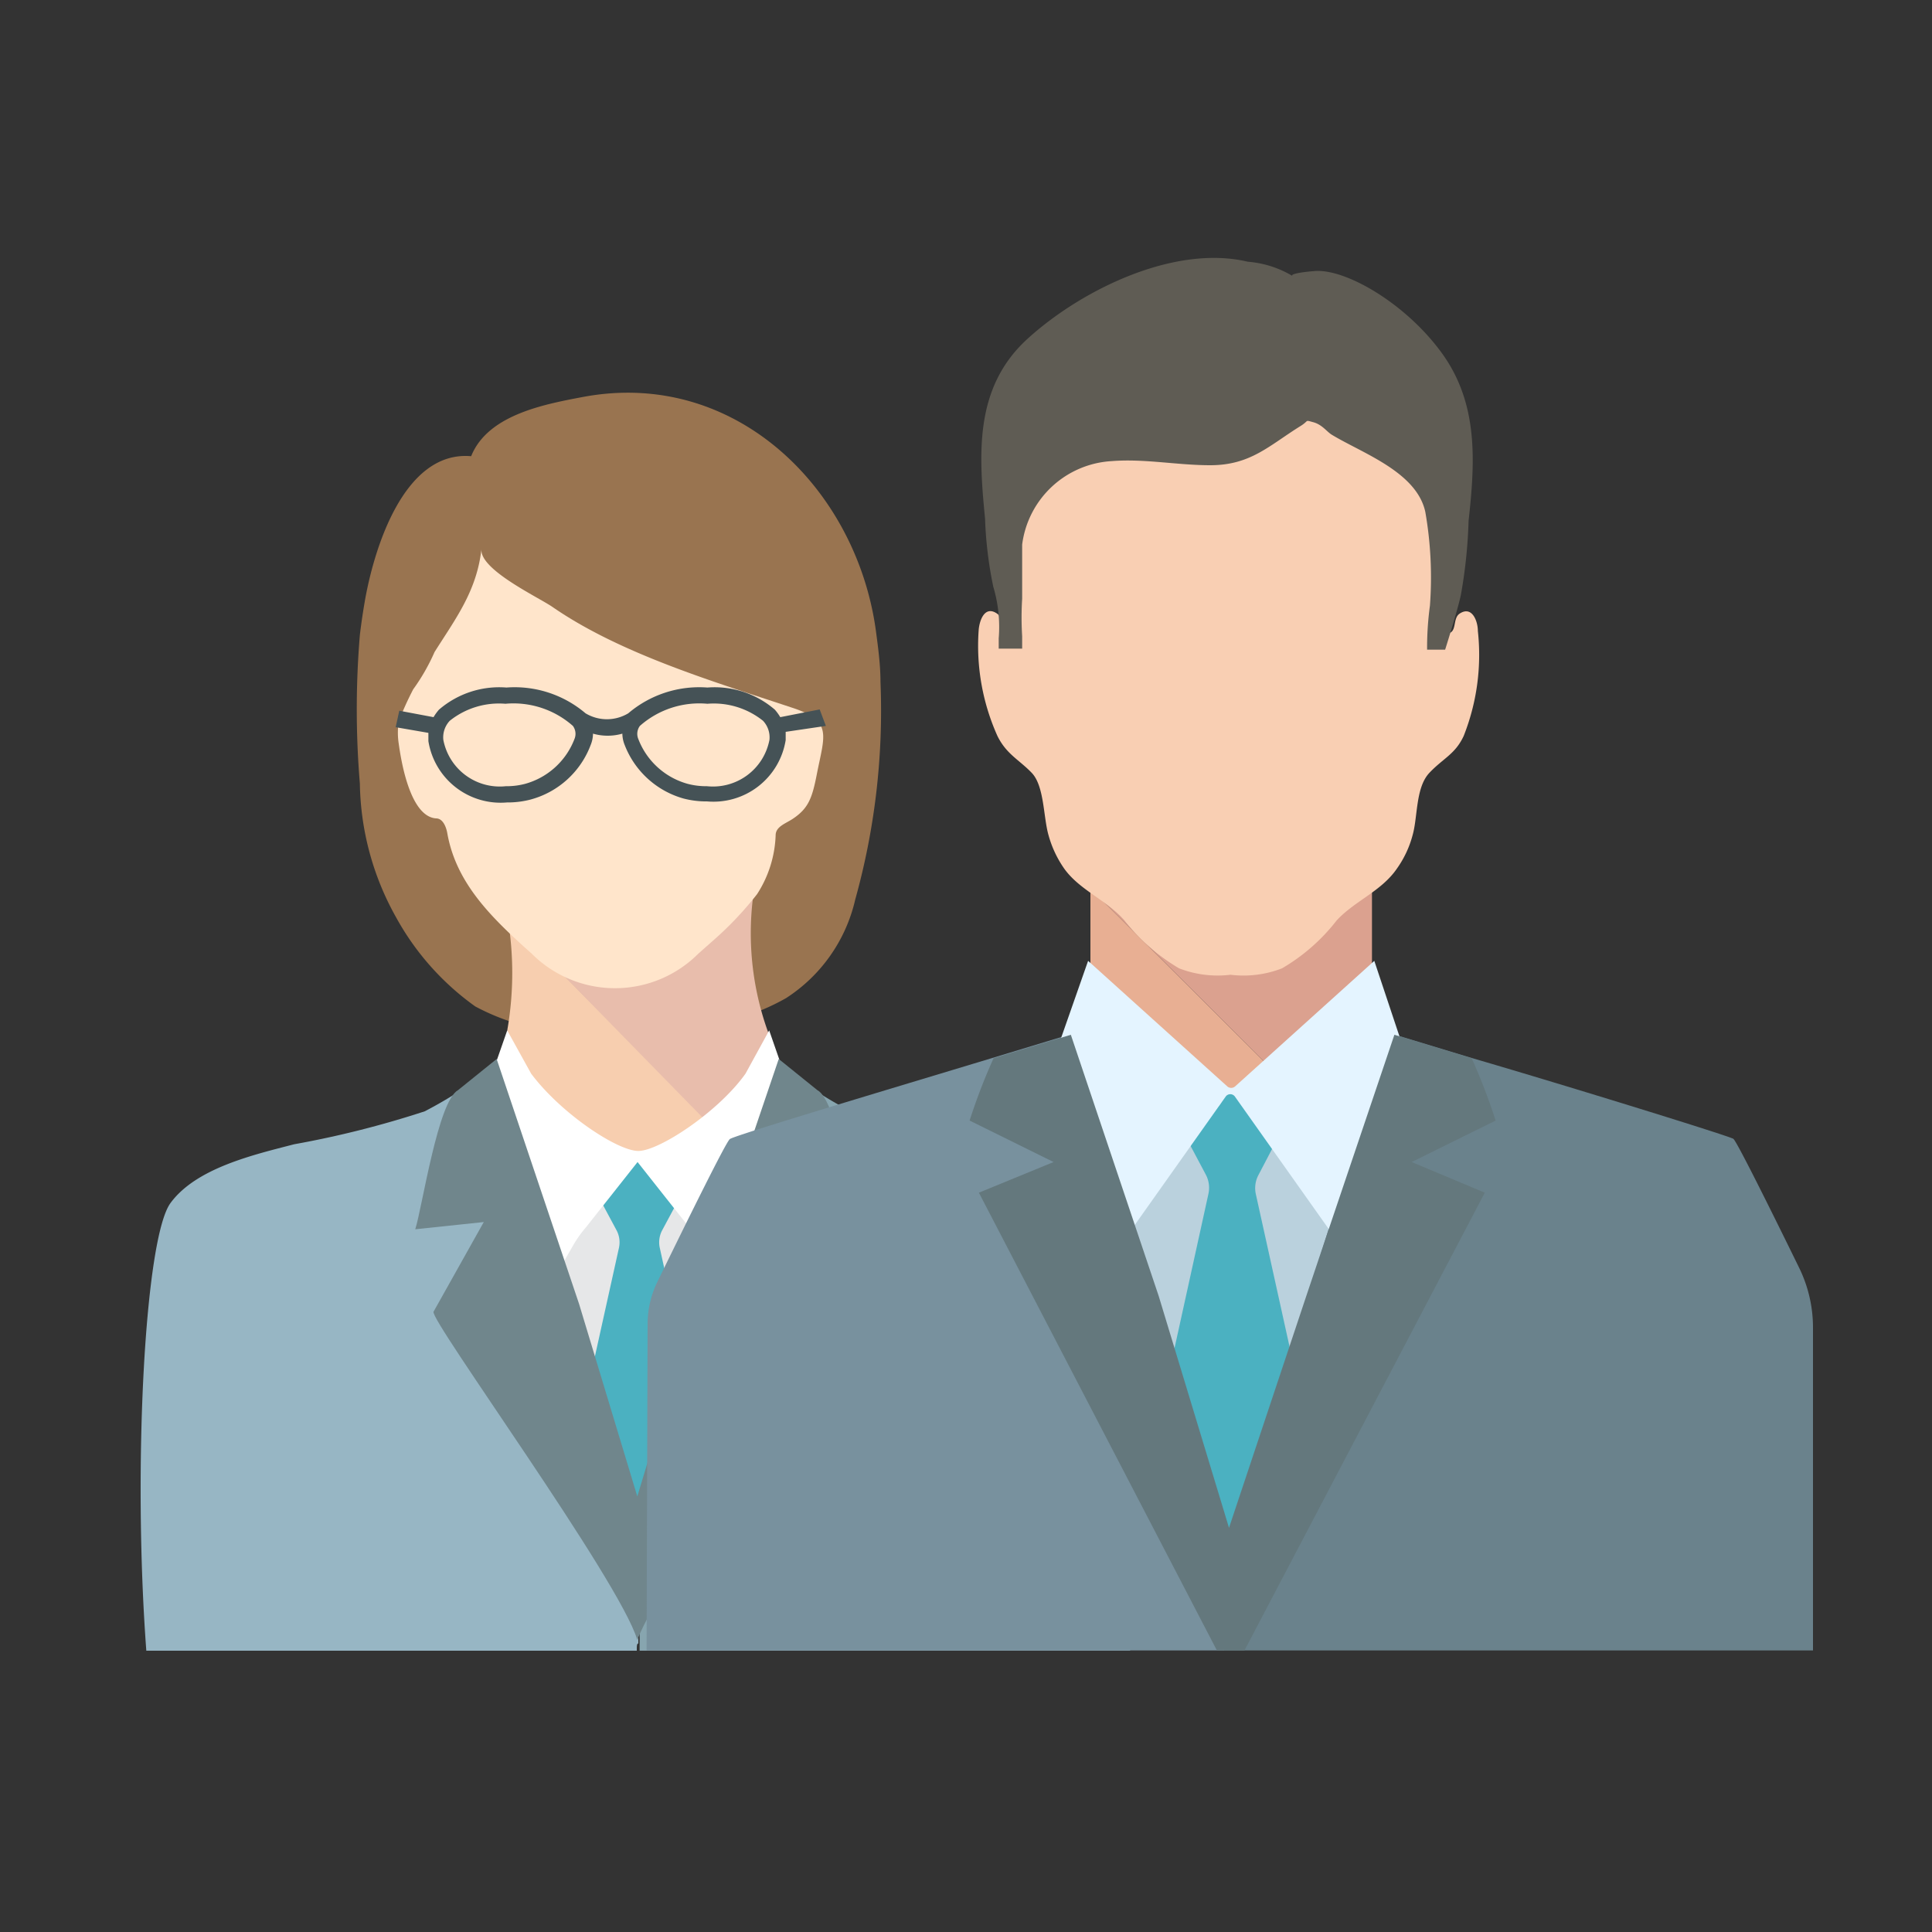 <?xml version="1.0" encoding="UTF-8"?> <svg xmlns="http://www.w3.org/2000/svg" id="_1" data-name="1" viewBox="0 0 75 75"><rect x="0" y="0" width="75" height="75" fill="#333333" stroke="none"/> <defs> <style>.cls-1{fill:#2b2924;}.cls-2{fill:#997450;}.cls-3{fill:#f7ceaf;}.cls-4{fill:#e8bdac;}.cls-5{fill:#ffe5cb;}.cls-6{fill:#e6e7e8;}.cls-7{fill:#97b6c4;}.cls-8{fill:#87a5af;}.cls-9{fill:#4bb1c1;}.cls-10{fill:#fff;}.cls-11{fill:#70868c;}.cls-12{fill:#455256;}.cls-13{fill:#e8af93;}.cls-14{fill:#dba18f;}.cls-15{fill:#f9cfb3;}.cls-16{fill:#5f5c54;}.cls-17{fill:#bad1dd;}.cls-18{fill:#78919e;}.cls-19{fill:#6a828c;}.cls-20{fill:#e4f4ff;}.cls-21{fill:#64787d;}</style> </defs> <title>иконки доки</title> <path class="cls-1" d="M17.5,18.74l.4-.4Z"></path> <path class="cls-2" d="M34.18,26.47c0-.66-.09-1.32-.18-2-.76-5.51-5.46-10.17-11.37-9.06-1.47.28-3.69.68-4.34,2.3-2.64-.23-3.8,3.68-4.14,5.7-.07.41-.13.82-.18,1.24a34.74,34.74,0,0,0,0,5.77,10.92,10.92,0,0,0,1.4,5.18,10.39,10.39,0,0,0,3.08,3.47c2.54,1.36,5.31,1.22,8.06.8a8.69,8.69,0,0,0,4-1.12,6.2,6.2,0,0,0,2.69-3.83A27.29,27.29,0,0,0,34.18,26.47Z"></path> <path class="cls-3" d="M19.71,39.89c-.4,2,4.73,5.76,4.73,5.76l3.42-1.74-8.15-8.26A12.92,12.92,0,0,1,19.71,39.89Z"></path> <path class="cls-4" d="M29.24,34.77c.36-2.38-9.53.88-9.53.88l8.58,8.77L30,40.54A11.3,11.3,0,0,1,29.24,34.77Z"></path> <path class="cls-5" d="M29.39,34.71a4.48,4.48,0,0,0,.72-2.28c0-.34.37-.45.66-.64.62-.41.76-.82.94-1.74.3-1.54.63-2.07-1-2.59-3-1-6.64-2.08-9.28-3.91-.58-.39-2.83-1.45-2.74-2.24-.18,1.63-1,2.7-1.82,4v0a7.83,7.83,0,0,1-.83,1.45A12,12,0,0,0,15.48,28a2.83,2.83,0,0,0,0,.88c.07.49.4,2.82,1.45,2.89.25,0,.38.3.43.55.32,1.87,1.59,3.17,3,4.45l.28.25a4.57,4.57,0,0,0,6.47,0l.61-.54A13.14,13.14,0,0,0,29.39,34.71Z"></path> <path class="cls-6" d="M29.23,48.4a9,9,0,0,0-4.45-3.35,9,9,0,0,0-4.46,3.35.69.69,0,0,0-.08.69l4.4,10.38a1.1,1.1,0,0,0,.14.21.74.74,0,0,0,.13-.21l4.41-10.38A.67.67,0,0,0,29.23,48.4Z"></path> <path class="cls-7" d="M24.72,64.08c0-.18,0-.28.06-.28v.28h0V58.26l0,.1-1.2-3.92q-2.05-6.64-4.09-13.3a16.53,16.53,0,0,1-3,2,37.62,37.62,0,0,1-5.07,1.28c-1.58.41-3.8.92-4.8,2.28S5.15,57,5.68,64.08Z"></path> <path class="cls-8" d="M43.87,64.08c.54-7.12,0-16.07-.94-17.36s-3.23-1.87-4.8-2.28a37.62,37.62,0,0,1-5.07-1.28,16.53,16.53,0,0,1-3-2L26,54.44l-1.17,3.82v5.82Z"></path> <path class="cls-9" d="M27.15,55.43l-1.54-7a1,1,0,0,1,.09-.66l.59-1.1a.19.19,0,0,0,0-.19l-.68-.67a2,2,0,0,1-.43-.5c-.06-.14-.24-.46-.44-.33a1.45,1.45,0,0,0-.35.47,5.81,5.81,0,0,1-.43.43l-.61.6a.17.17,0,0,0,0,.19l.59,1.1a1,1,0,0,1,.09.66l-1.55,7a.37.37,0,0,0,0,.11L24.55,61a.18.18,0,0,0,.23.1A.18.18,0,0,0,25,61l2.14-5.49A.2.2,0,0,0,27.15,55.43Z"></path> <path class="cls-10" d="M31,43.28,29.86,40l-.92,1.68c-1.05,1.48-3.35,3-4.16,3s-3-1.45-4.16-3L19.69,40l-1.15,3.3a.19.19,0,0,0,0,.15l2.11,6.85c.06.19.32,1.21.44.07l1.18-2.06a4.54,4.54,0,0,1,.48-.67l2-2.53,2,2.53a4.54,4.54,0,0,1,.48.67l1.18,2.06c.12,1.14.38.12.44-.07L31,43.43A.26.26,0,0,0,31,43.28Z"></path> <path class="cls-11" d="M30.74,47.44l2.66.28c-.28-.84-.89-5-1.67-5.4l-1.5-1.21L27,50.62l-2.26,7.47-2.26-7.47-3.2-9.51-1.5,1.21c-.78.42-1.39,4.56-1.66,5.4l2.66-.28-1.95,3.48c-.17.3,7.22,10.42,7.91,12.74,1-2.61,8.08-12.44,7.91-12.74Z"></path> <path class="cls-12" d="M32.06,28.18l-.24-.64-1.53.3a1.94,1.94,0,0,0-.21-.29,3.58,3.58,0,0,0-2.62-.86,4.25,4.25,0,0,0-3.07,1l0,0a1.61,1.61,0,0,1-1.66,0l0,0a4.25,4.25,0,0,0-3.07-1,3.58,3.58,0,0,0-2.62.86,1.94,1.94,0,0,0-.21.29l-1.33-.25-.14.64,1.27.22c0,.1,0,.21,0,.32a2.84,2.84,0,0,0,3.06,2.38h.11a3.5,3.5,0,0,0,.79-.11,3.45,3.45,0,0,0,2.34-2.12,1.19,1.19,0,0,0,.09-.44,2.07,2.07,0,0,0,1.14,0,1.19,1.19,0,0,0,.09.44A3.45,3.45,0,0,0,26.54,31a3.5,3.5,0,0,0,.79.11h.11a2.84,2.84,0,0,0,3.06-2.38c0-.11,0-.22,0-.32Zm-9.76.51a2.87,2.87,0,0,1-1.92,1.74,2.83,2.83,0,0,1-.65.09h-.09a2.23,2.23,0,0,1-2.43-1.8.94.94,0,0,1,.25-.74,3.06,3.06,0,0,1,2.16-.66,3.48,3.48,0,0,1,2.62.86A.52.52,0,0,1,22.3,28.69Zm5.14,1.83h-.09a2.83,2.83,0,0,1-.65-.09,2.87,2.87,0,0,1-1.92-1.74.52.52,0,0,1,.06-.51,3.48,3.48,0,0,1,2.62-.86,3.06,3.06,0,0,1,2.16.66.94.94,0,0,1,.25.74A2.23,2.23,0,0,1,27.44,30.52Z"></path> <polygon class="cls-13" points="42.33 39.01 48.29 44.47 50.19 42.32 42.33 34.49 42.33 39.01"></polygon> <polygon class="cls-14" points="53.26 33.3 42.33 33.95 42.33 34.49 50.19 42.32 53.26 38.84 53.26 33.3"></polygon> <path class="cls-15" d="M57.37,24.49c0-.38-.23-1-.72-.66-.23.17-.12.58-.33.72-.5.33-.55-.42-.59-.75-.12-1.26.44-2.47.29-3.71-.21-1.73-1.82-2.9-3.34-3.48a7.77,7.77,0,0,0-5,0,7.8,7.8,0,0,0-5,0c-1.52.58-3.13,1.75-3.34,3.48-.15,1.24.42,2.45.29,3.71,0,.33-.08,1.08-.59.75-.21-.14-.1-.55-.32-.72-.5-.36-.71.28-.73.66a8.54,8.54,0,0,0,.73,4.08c.35.71.84.92,1.33,1.43s.45,1.7.65,2.41a4.22,4.22,0,0,0,.62,1.32c.6.83,1.64,1.21,2.33,2a7.56,7.56,0,0,0,2.12,1.86,4.15,4.15,0,0,0,2,.25,4.12,4.12,0,0,0,2-.25,7.43,7.43,0,0,0,2.12-1.86c.69-.75,1.73-1.13,2.33-2a4,4,0,0,0,.62-1.32c.2-.71.11-1.84.65-2.41s1-.72,1.33-1.43A8.54,8.54,0,0,0,57.37,24.49Z"></path> <path class="cls-16" d="M38.56,22.78a5.47,5.47,0,0,1,.21,2c0,.1,0,.25,0,.4h.91c0-.19,0-.37,0-.48a11.86,11.86,0,0,1,0-1.46c0-.69,0-1.41,0-2.1a3.72,3.72,0,0,1,3.48-3.24c1.27-.1,2.54.16,3.82.16,1.57,0,2.28-.76,3.52-1.53.33-.21.14-.23.48-.14s.52.36.71.48c1.18.72,3.3,1.44,3.64,3a14.78,14.78,0,0,1,.18,3.64,12.08,12.08,0,0,0-.11,1.71h.7c.23-.73.53-1.73.61-2.12a19.36,19.36,0,0,0,.3-2.88c.26-2.34.38-4.57-1.05-6.53s-3.82-3.32-5-3.16c-.07,0-.9.08-.79.18a4,4,0,0,0-1.73-.55c-2.86-.68-6.48,1.1-8.56,3S38,17.66,38.24,20.14A15.36,15.36,0,0,0,38.56,22.78Z"></path> <path class="cls-17" d="M42.33,48.58c0-.41,5.24-5.95,5.24-5.95h.68l5,5.6L48,62.24Z"></path> <path class="cls-9" d="M50.54,54.45l-1.79-8.1a1.09,1.09,0,0,1,.11-.75l.67-1.28a.2.2,0,0,0,0-.22l-.78-.78a1.94,1.94,0,0,1-.5-.57c-.07-.16-.27-.53-.51-.38s-.27.36-.41.54a4.72,4.72,0,0,1-.5.5l-.7.69a.22.22,0,0,0,0,.22l.68,1.28a1.09,1.09,0,0,1,.1.75l-1.78,8.1a.24.24,0,0,0,0,.12l2.47,6.35a.39.39,0,0,0,.54,0l2.47-6.35A.25.25,0,0,0,50.54,54.45Z"></path> <path class="cls-18" d="M25.1,64.07H47.51l0-4.68L43.39,45.82l-1.72-5.71-.18.06-3,.91c-3.9,1.18-10,3-10.16,3.14s-1.6,3.06-2.81,5.54a3.72,3.72,0,0,0-.38,1.64Z"></path> <path class="cls-19" d="M70.38,51.55a5.28,5.28,0,0,0-.54-2.34c-1.15-2.35-2.42-4.9-2.55-5s-6.26-2-10.16-3.14l-3-.91-.19-.06-2.4,7.73L47.72,60.07v.12l-.24-.8,0,4.68H70.38Z"></path> <path class="cls-20" d="M53.35,37.3l-5.41,4.88a.23.23,0,0,1-.29,0L42.24,37.3,41,40.84l2.33,7.73,4.25-6a.22.22,0,0,1,.36,0l4.25,6,2.34-7.73Z"></path> <path class="cls-21" d="M38,46.3l9.24,17.77h1.07L57.64,46.3,54.8,45.11l3.26-1.61a23,23,0,0,0-.93-2.42l-3-.91-2.59,7.67-.83,2.47-3,9-2.73-9-1.51-4.49-1.9-5.65-3,.91a23,23,0,0,0-.93,2.42l3.26,1.61Z"></path> </svg> 